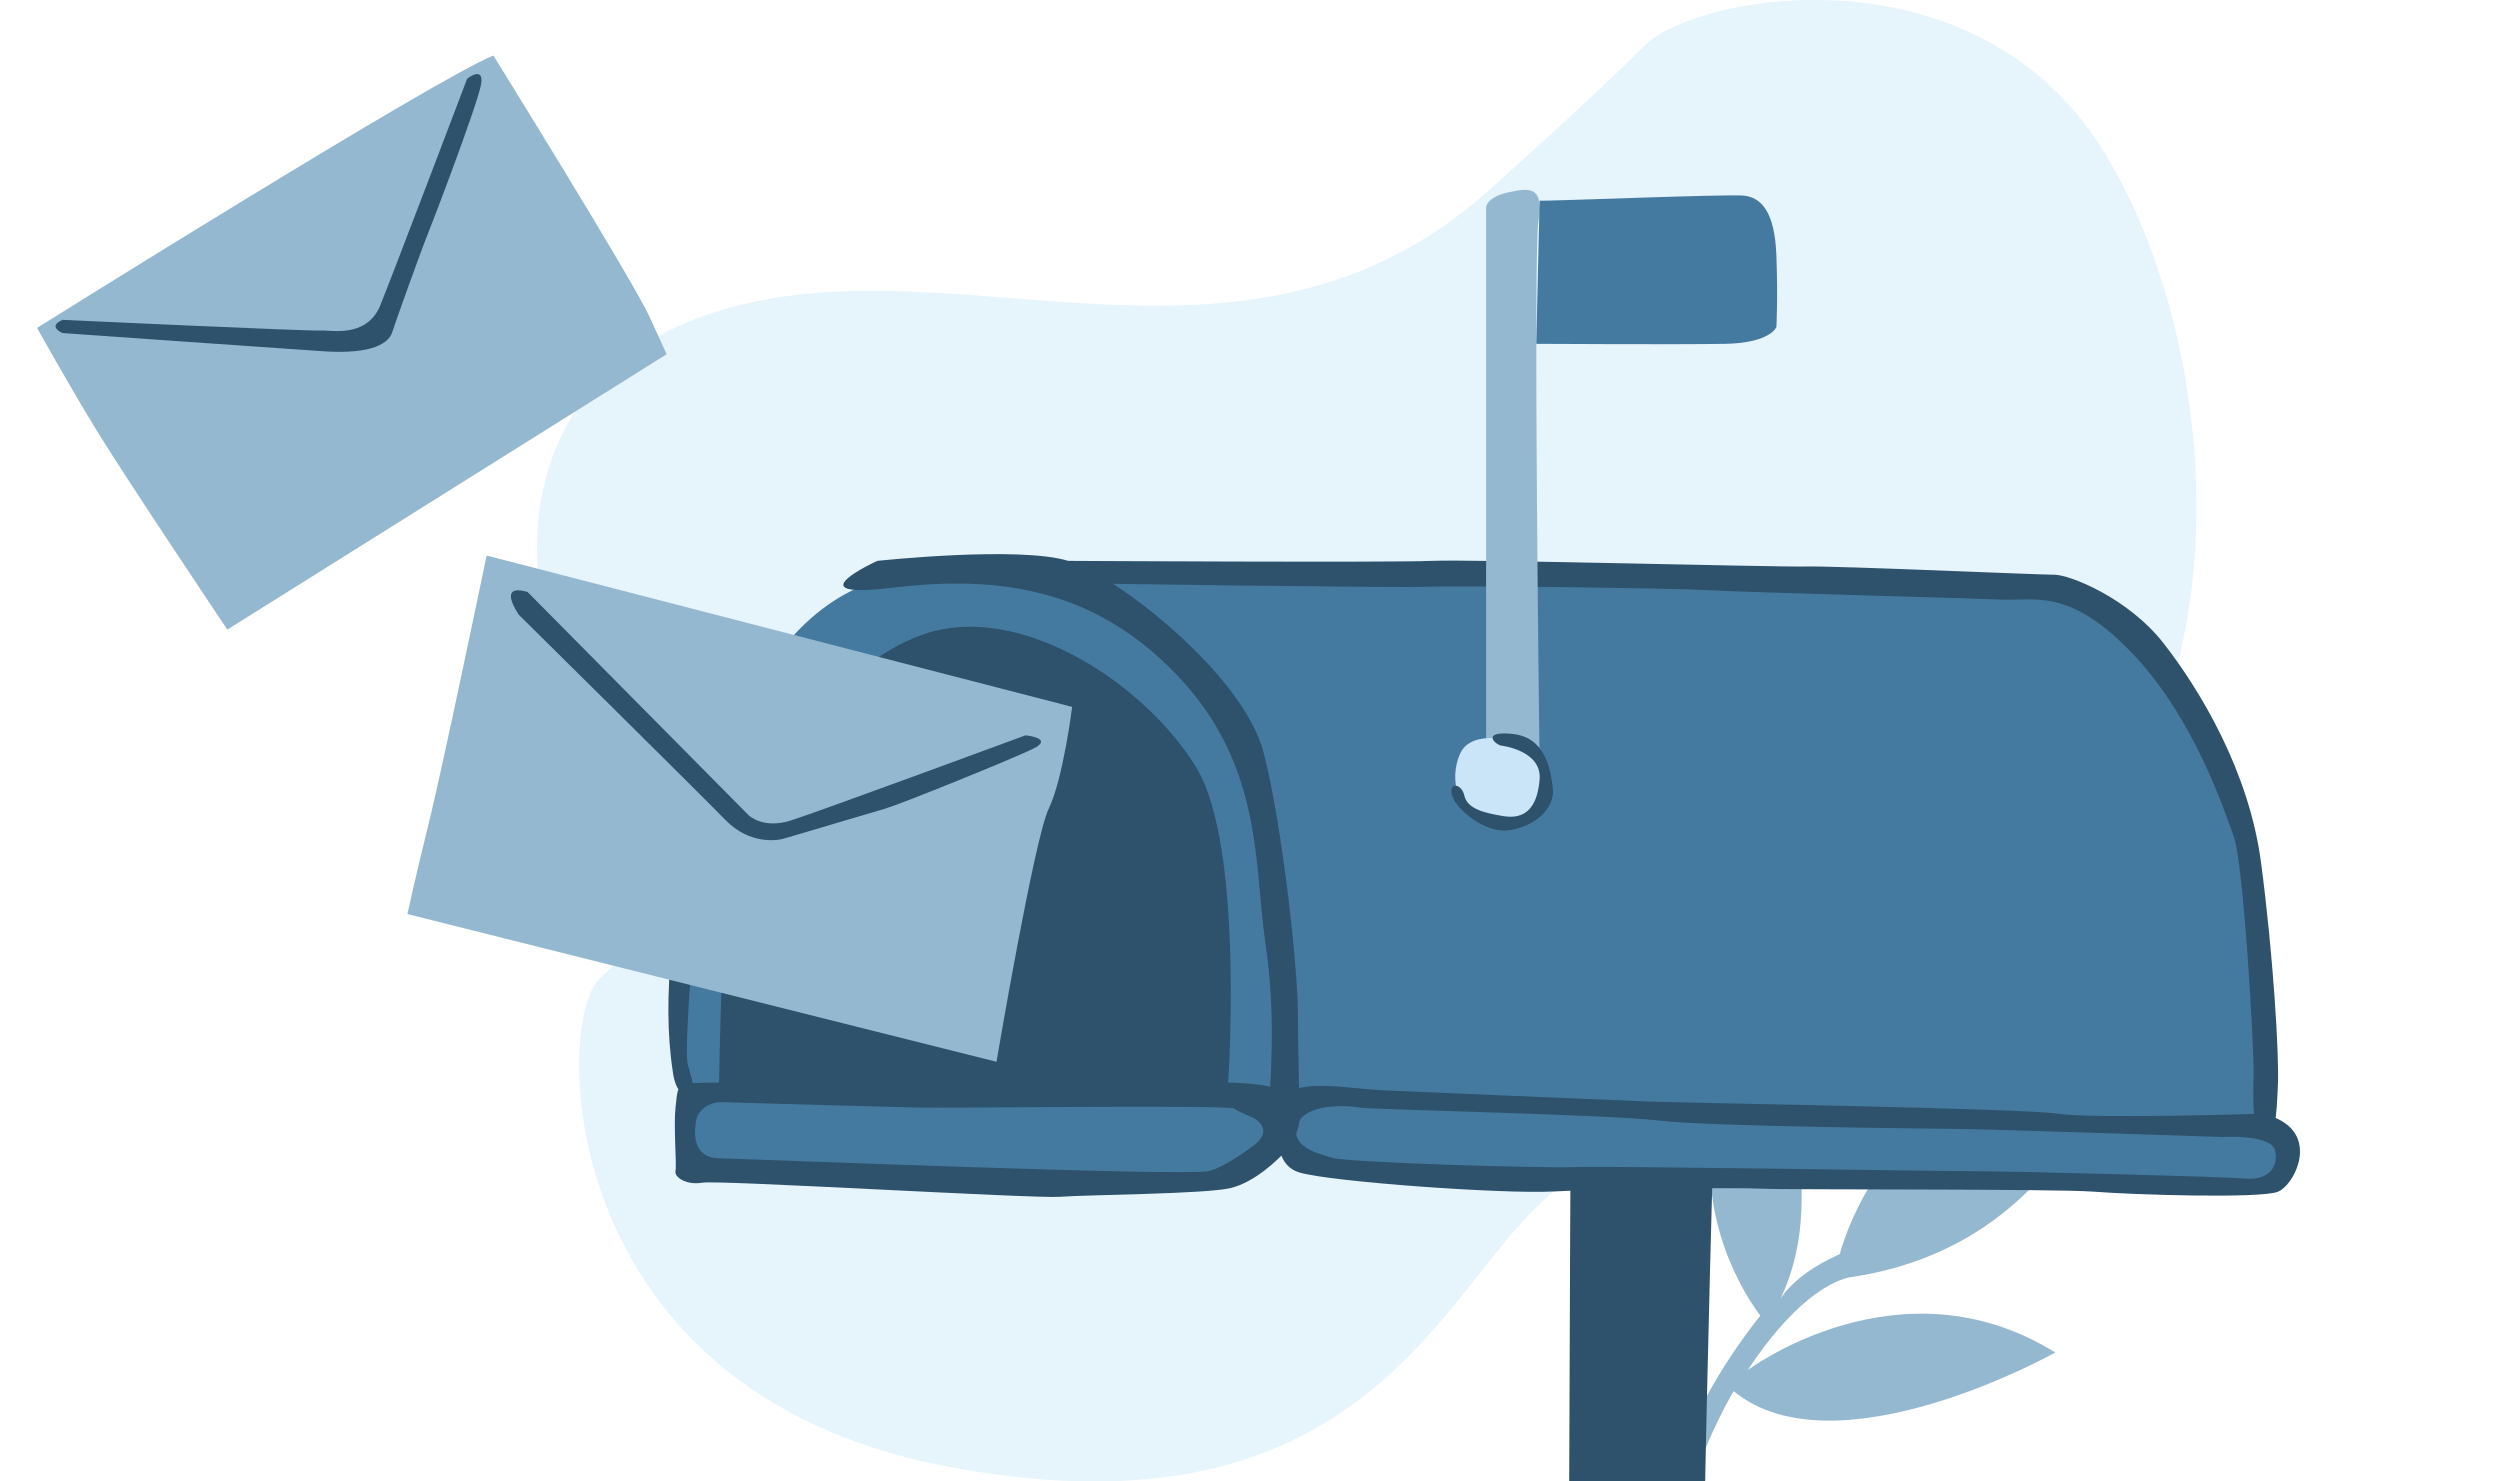 <svg xmlns="http://www.w3.org/2000/svg" width="135" height="80" viewBox="0 0 135 80" fill="none"><g clip-path="url(#clip0_776_1168)"><path d="M80.336 10.339C80.336 10.339 86.104 5.183 88.837 2.444C91.569 -0.295 106.456 -3.021 113.442 7.935C120.428 18.891 121.336 40.158 109.794 47.724C98.252 55.29 87.322 60.336 82.16 66.026C76.998 71.717 71.887 83.227 50.904 79.141C29.92 75.055 29.92 55.296 32.35 52.886C34.779 50.476 38.724 47.421 33.562 41.93C28.399 36.439 25.061 21.578 38.118 17.022C51.175 12.466 66.97 22.184 80.336 10.339Z" fill="#0090DA" fill-opacity="0.1"></path><path d="M90 81.674C90 81.674 90.19 77.214 95.058 71.041C95.058 71.041 88.948 63.449 95.058 55C95.058 55 99.448 64.112 95.919 70.566C95.919 70.566 96.396 69.036 99.351 67.719C99.351 67.719 102.023 56.806 114 56.898C114 56.898 111.374 67.245 100.023 68.954C100.023 68.954 97.632 69.051 94.38 73.985C94.38 73.985 102.587 67.816 110.984 73.036C110.984 73.036 99.151 79.668 93.616 75.122C93.616 75.122 90.944 79.587 90.944 83L90 81.674Z" fill="#95B8D1"></path><path fill-rule="evenodd" clip-rule="evenodd" d="M84.818 60.961C84.818 60.961 84.608 96.951 84.818 101.345C85.027 105.739 85.445 152.009 85.445 152.009C85.445 152.009 92.141 152.246 92.141 152.009C92.141 151.772 92.978 112.643 92.141 108.041C91.305 103.438 92.513 62.216 92.513 62.216L84.818 60.961Z" fill="#2E526B"></path><path fill-rule="evenodd" clip-rule="evenodd" d="M122.423 60.961C122.423 60.961 123.591 34.568 110.458 31.795C110.458 31.795 81.128 30.92 76.897 31.066C72.665 31.212 49.756 31.049 49.756 31.049C49.756 31.049 36.477 29.461 36.915 59.228L36.904 63.022C36.904 63.022 65.369 64.919 67.558 63.022L69.747 61.125C69.747 61.125 67.85 62.584 72.811 63.022C77.772 63.459 122.449 63.864 122.449 63.864C122.449 63.864 125.05 62.695 122.423 60.961Z" fill="#457AA0"></path><path fill-rule="evenodd" clip-rule="evenodd" d="M66.283 59.11C66.283 59.11 67.28 45.816 64.589 41.426C61.897 37.035 55.472 32.748 50.388 34.094C45.303 35.44 39.722 42.914 39.323 46.951C38.924 50.987 38.826 58.861 38.826 58.861C38.826 58.861 53.775 59.26 55.868 59.11C57.961 58.96 66.283 59.11 66.283 59.11Z" fill="#2E526B"></path><path fill-rule="evenodd" clip-rule="evenodd" d="M57.684 30.287C57.684 30.287 75.219 30.385 77.298 30.287C79.377 30.19 95.756 30.627 97.507 30.591C99.258 30.554 110.13 31.04 110.932 31.035C111.735 31.029 114.909 32.269 116.842 34.749C118.775 37.23 121.438 41.608 122.095 46.569C122.751 51.53 123.08 56.929 123.007 58.608C122.934 60.285 122.861 61.599 122.241 61.38C121.621 61.161 121.657 59.556 121.693 58.06C121.73 56.565 121.146 46.642 120.636 45.219C120.125 43.796 118.483 38.763 115.127 35.261C111.771 31.759 109.91 32.451 108.159 32.379C106.408 32.305 93.933 31.977 92.182 31.867C90.431 31.759 78.575 31.613 77.116 31.685C75.657 31.759 58.438 31.503 58.438 31.503C58.438 31.503 55.981 31.041 57.684 30.287Z" fill="#2E526B"></path><path fill-rule="evenodd" clip-rule="evenodd" d="M39.249 38.604C39.249 38.604 35.067 49.646 36.331 57.866C36.331 57.866 36.452 59.132 37.134 59.144C37.815 59.154 37.206 58.012 37.11 57.282C37.011 56.553 37.316 51.263 37.68 49.196C38.046 47.13 39.322 41.669 39.833 40.234C40.343 38.799 39.921 37.721 39.249 38.604Z" fill="#2E526B"></path><path fill-rule="evenodd" clip-rule="evenodd" d="M47.372 30.287C47.372 30.287 55.009 29.467 57.684 30.287C60.359 31.106 67.169 36.464 68.238 40.647C69.309 44.831 70.087 52.542 70.087 54.621C70.087 56.698 70.233 60.492 70.087 60.687C69.942 60.882 68.53 61.951 68.53 60.346C68.53 58.741 68.968 55.239 68.336 50.959C67.704 46.679 68.238 41.329 63.521 36.415C58.803 31.503 53.404 31.112 48.102 31.746C42.801 32.379 47.372 30.287 47.372 30.287Z" fill="#2E526B"></path><path fill-rule="evenodd" clip-rule="evenodd" d="M26.279 30C26.279 30 23.848 41.673 23.167 44.398C22.486 47.121 22 49.359 22 49.359L53.811 57.336C53.811 57.336 55.853 45.274 56.631 43.669C57.41 42.063 57.896 38.172 57.896 38.172L26.279 30Z" fill="#95B8D1"></path><path fill-rule="evenodd" clip-rule="evenodd" d="M42.35 58.535C42.35 58.535 37.7 58.364 37.133 58.535C36.567 58.705 36.587 58.753 36.477 59.812C36.367 60.869 36.549 62.912 36.477 63.24C36.403 63.568 37.061 64.014 37.936 63.864C38.812 63.714 55.884 64.735 57.234 64.627C58.583 64.517 65.151 64.481 66.463 64.152C67.776 63.824 68.956 62.672 69.515 62.081C70.074 61.489 70.322 59.96 69.515 60.504C69.209 60.71 68.702 61.112 68.123 61.546C67.174 62.258 66.03 63.059 65.259 63.24C64.018 63.532 40.444 62.584 38.825 62.548C37.206 62.51 37.535 60.796 37.608 60.431C37.681 60.066 38.154 59.482 39.066 59.52C39.979 59.556 48.223 59.774 49.646 59.812C51.069 59.848 65.477 59.666 66.645 59.848C66.645 59.848 68.141 60.796 68.907 60.468C69.673 60.14 70.22 59.533 69.199 59.143C68.177 58.753 66.974 58.419 64.748 58.459C62.523 58.498 42.35 58.535 42.35 58.535Z" fill="#2E526B"></path><path fill-rule="evenodd" clip-rule="evenodd" d="M67.034 60.066C67.034 60.066 69.068 60.657 67.802 61.784C66.536 62.912 69.337 62.71 69.669 61.881C70.002 61.052 70.246 61.106 70.151 59.702C70.057 58.297 65.575 58.461 65.575 58.461C65.575 58.461 66.072 59.72 67.034 60.066Z" fill="#2E526B"></path><path fill-rule="evenodd" clip-rule="evenodd" d="M121.214 63.64C119.976 63.534 108.595 63.242 106.482 63.242C104.369 63.242 86.742 62.95 85.061 63.022C83.393 63.092 72.887 62.788 71.94 62.52C70.983 62.251 69.63 61.854 70.084 60.687C70.552 59.52 72.921 59.707 73.47 59.812C74.018 59.917 86.929 60.185 89.59 60.511C92.252 60.839 104.579 60.943 106.003 60.967C107.427 60.979 120.047 61.399 120.047 61.399C120.047 61.399 122.673 61.234 122.86 62.146C123.047 63.057 122.463 63.757 121.214 63.64ZM122.171 60.139C122.171 60.139 112.902 60.431 111.117 60.139C109.33 59.847 90.863 59.555 89.042 59.484C87.221 59.415 76.026 58.936 74.485 58.865C72.956 58.785 70.072 58.259 69.559 59.145C69.057 60.032 68.438 62.8 70.167 63.313C71.893 63.826 81.197 64.481 83.859 64.341C86.532 64.189 93.746 64.118 95.135 64.189C96.526 64.259 111.046 64.189 113.077 64.351C115.132 64.516 122.078 64.737 123.012 64.351C123.958 63.967 125.486 60.908 122.171 60.139Z" fill="#2E526B"></path><path fill-rule="evenodd" clip-rule="evenodd" d="M28.489 31.968L40.444 44.04C40.444 44.04 41.218 44.776 42.689 44.311C44.16 43.848 55.381 39.707 55.381 39.707C55.381 39.707 56.967 39.861 55.767 40.443C54.568 41.023 48.764 43.374 47.797 43.668C46.83 43.962 42.713 45.163 42.352 45.278C41.992 45.395 40.483 45.627 39.167 44.273C37.852 42.919 28.024 33.206 28.024 33.206C28.024 33.206 26.786 31.465 28.489 31.968Z" fill="#2E526B"></path><path fill-rule="evenodd" clip-rule="evenodd" d="M80.25 40.161V11.269C80.25 11.269 80.156 10.686 81.42 10.394C82.684 10.102 83.366 10.102 83.074 11.95C82.782 13.798 83.141 41.426 83.141 41.426L80.25 40.161Z" fill="#95B8D1"></path><path fill-rule="evenodd" clip-rule="evenodd" d="M82.082 40.075C82.082 40.075 79.518 39.284 78.86 40.666C78.203 42.046 78.663 44.348 80.767 44.348C80.767 44.348 83.34 44.586 83.535 42.52C83.73 40.453 82.082 40.075 82.082 40.075Z" fill="#CAE4F8"></path><path fill-rule="evenodd" clip-rule="evenodd" d="M83.14 10.834C83.353 10.879 93.257 10.472 94.16 10.563C95.066 10.653 95.835 11.377 95.924 13.774C96.015 16.17 95.924 17.663 95.924 17.663C95.924 17.663 95.609 18.522 93.167 18.567C90.724 18.612 82.959 18.567 82.959 18.567L83.14 10.834Z" fill="#457AA0"></path><path fill-rule="evenodd" clip-rule="evenodd" d="M81.067 40.264C81.067 40.264 83.278 40.512 83.139 42.103C83.003 43.695 82.305 44.254 81.176 44.07C80.047 43.886 79.235 43.649 79.076 42.967C78.918 42.285 78.237 42.233 78.394 42.915C78.552 43.597 80.125 45.041 81.518 44.831C82.908 44.621 83.985 43.645 83.854 42.558C83.722 41.471 83.421 39.818 81.694 39.635C79.969 39.45 80.711 40.197 81.067 40.264Z" fill="#2E526B"></path><path fill-rule="evenodd" clip-rule="evenodd" d="M26.644 3C26.644 3 34.163 15.116 35.081 17.121L36 19.127L12.275 34C12.275 34 6.846 25.895 5.258 23.305C3.671 20.714 2 17.706 2 17.706C2 17.706 23.637 4.169 26.644 3Z" fill="#95B8D1"></path><path fill-rule="evenodd" clip-rule="evenodd" d="M3.379 17.273C3.379 17.273 16.735 17.891 17.297 17.848C17.86 17.807 19.687 18.27 20.487 16.607C21.297 14.608 25.227 4.249 25.227 4.249C25.227 4.249 26.152 3.522 25.978 4.552C25.805 5.582 23.435 11.821 23.088 12.669C22.742 13.518 21.355 17.388 21.181 17.936C21.008 18.485 20.198 19.151 17.482 18.97C14.765 18.788 3.379 17.986 3.379 17.986C3.379 17.986 2.526 17.634 3.379 17.273Z" fill="#2E526B"></path></g><defs><clipPath id="clip0_776_1168"><rect width="135" height="80" fill="white"></rect></clipPath></defs></svg>